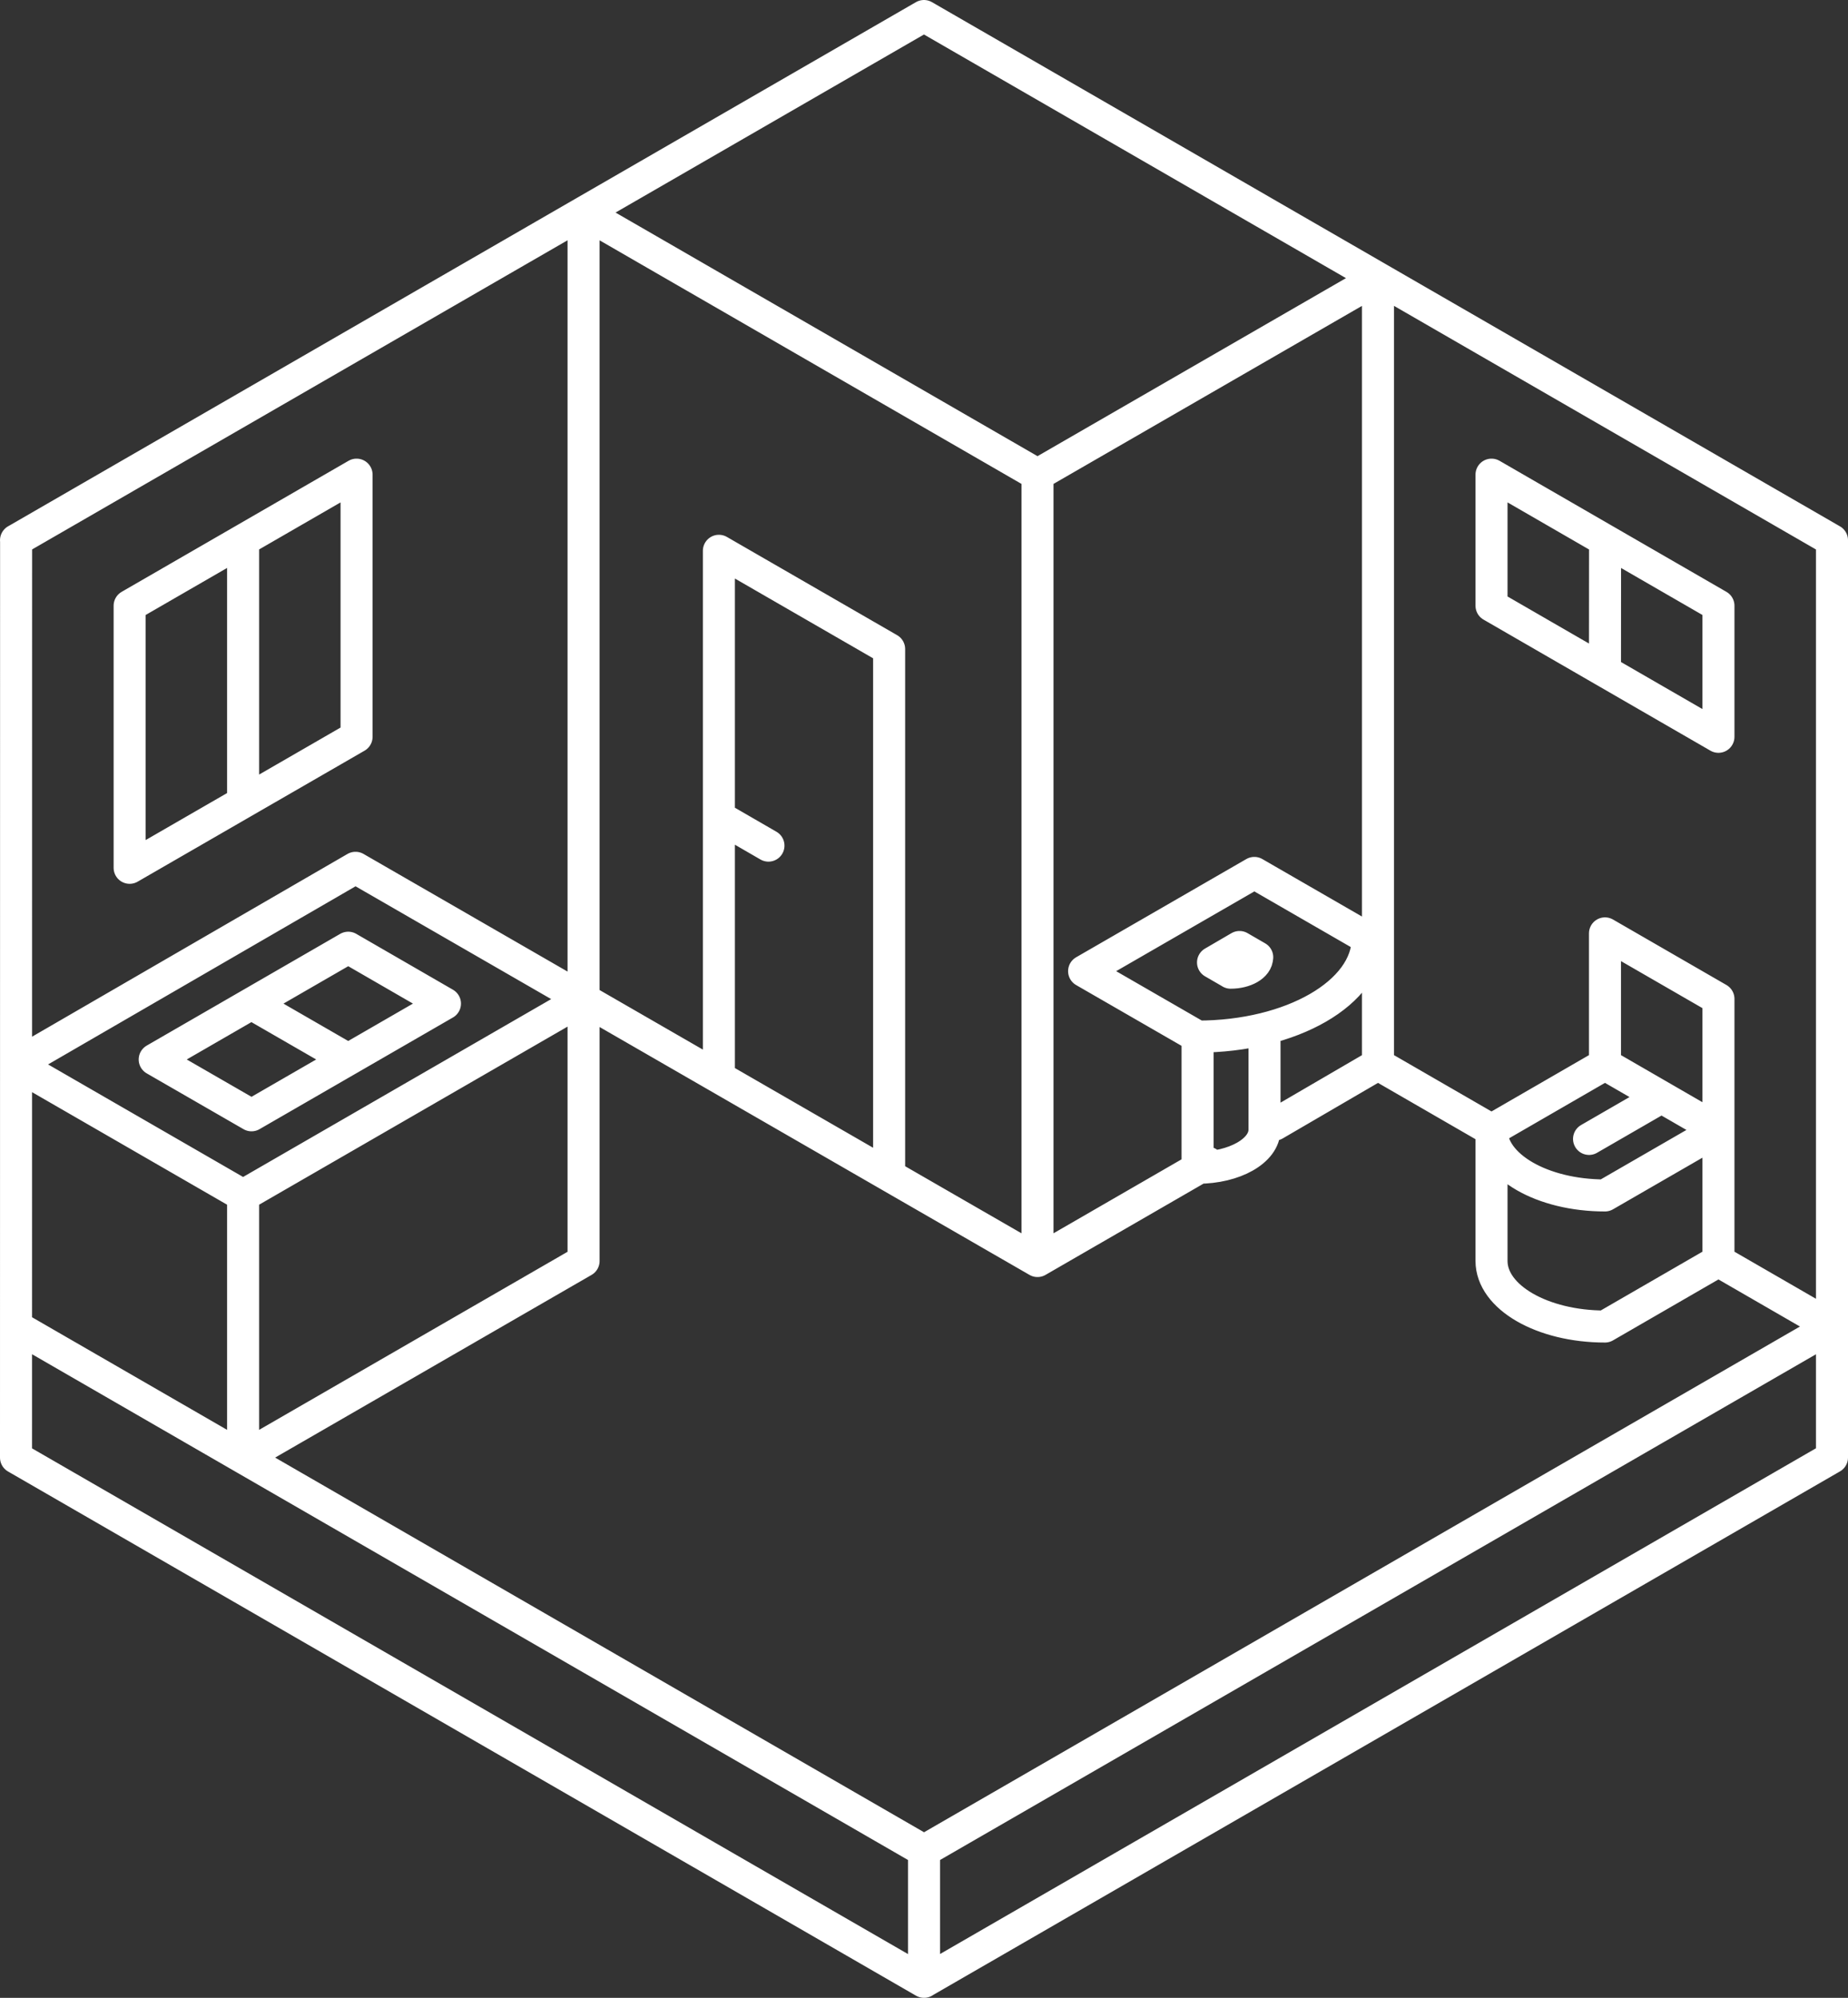 <svg xmlns="http://www.w3.org/2000/svg" viewBox="0 0 230.79 249.51"><rect x="0" y="0" width="230.79" height="249.51" fill="#333333" stroke="none"/><defs><style>.cls-1{fill:none;stroke:#fff;stroke-linecap:round;stroke-linejoin:round;stroke-width:4px}</style></defs><g id="Livello_2" data-name="Livello 2"><g id="Arredamento_e_serramenti" data-name="Arredamento e serramenti"><path class="cls-1" d="M2 67.47 115.39 2M2 182.04l.01-114.58M2 182.04l113.4 65.47M115.39 2l113.4 65.47M2.01 165.67l113.39 65.47M115.4 247.5l113.39-65.47v-16.36L115.4 231.14M115.4 247.51v-16.37M228.79 165.67v-98.2M72.88 26.55l56.69 32.73M172.09 34.74v98.19M129.57 59.28v98.21M172.09 34.74l-42.52 24.54M30.36 182.04l42.52-24.55M89.78 134.26V68.79M89.78 68.79l21.26 12.27M19.32 132.32l12.09 6.97M43.49 118.36l-24.17 13.96M55.57 125.34l-24.16 13.95M55.57 125.34l-12.08-6.98M31.41 125.35l12.08 6.97M30.36 149.3v32.74M2.01 132.94l28.35 16.36M30.36 149.3l42.52-24.55M72.88 26.55v98.2M44.4 108.38l85.17 49.11M72.88 157.49v-32.74M2.01 132.94l42.39-24.56M186.27 141.12c0 4.52 6.34 8.18 14.17 8.18M200.44 132.93l-14.17 8.19M214.61 141.12l-14.17 8.18M186.27 157.48c0 4.53 6.34 8.19 14.17 8.19M214.61 157.48l-14.17 8.19M186.27 157.48v-16.36M206.95 137.33l-8.5 4.91M214.61 157.48v-32.73M200.44 132.93v-16.36M214.61 124.75l-14.17-8.18M214.61 141.12l-14.17-8.19M170.81 117.2c0 6.78-9.51 12.26-21.25 12.26M135.39 121.29l14.17 8.17M156.65 109.02l14.16 8.17M135.39 121.29l21.26-12.27M157 119.56c0 1.06-1.48 1.92-3.31 1.92M151.49 120.2l2.21 1.28M154.8 118.27l2.21 1.28M151.49 120.2l3.31-1.93M149.56 129.46v16.38M157.92 128.48v12.61M157.92 141.09c0 2.63-3.74 4.75-8.36 4.75M129.57 157.49l21.26-12.28M172.09 132.93l-12.9 7.52M111.04 81.06v65.47M172.09 132.93l14.18 8.19M214.61 157.48l14.18 8.19M16.19 75.65v32.73M44.53 59.28 16.19 75.65M44.53 92.02l-28.34 16.36M44.53 59.28v32.74M186.27 59.28v16.37M214.61 75.65l-28.34-16.37M214.61 92.02l-28.34-16.37M214.61 75.65v16.37M200.45 67.47l-.01 16.36M90.23 102.29l5.74 3.32M30.36 67.47v32.73"/></g></g></svg>